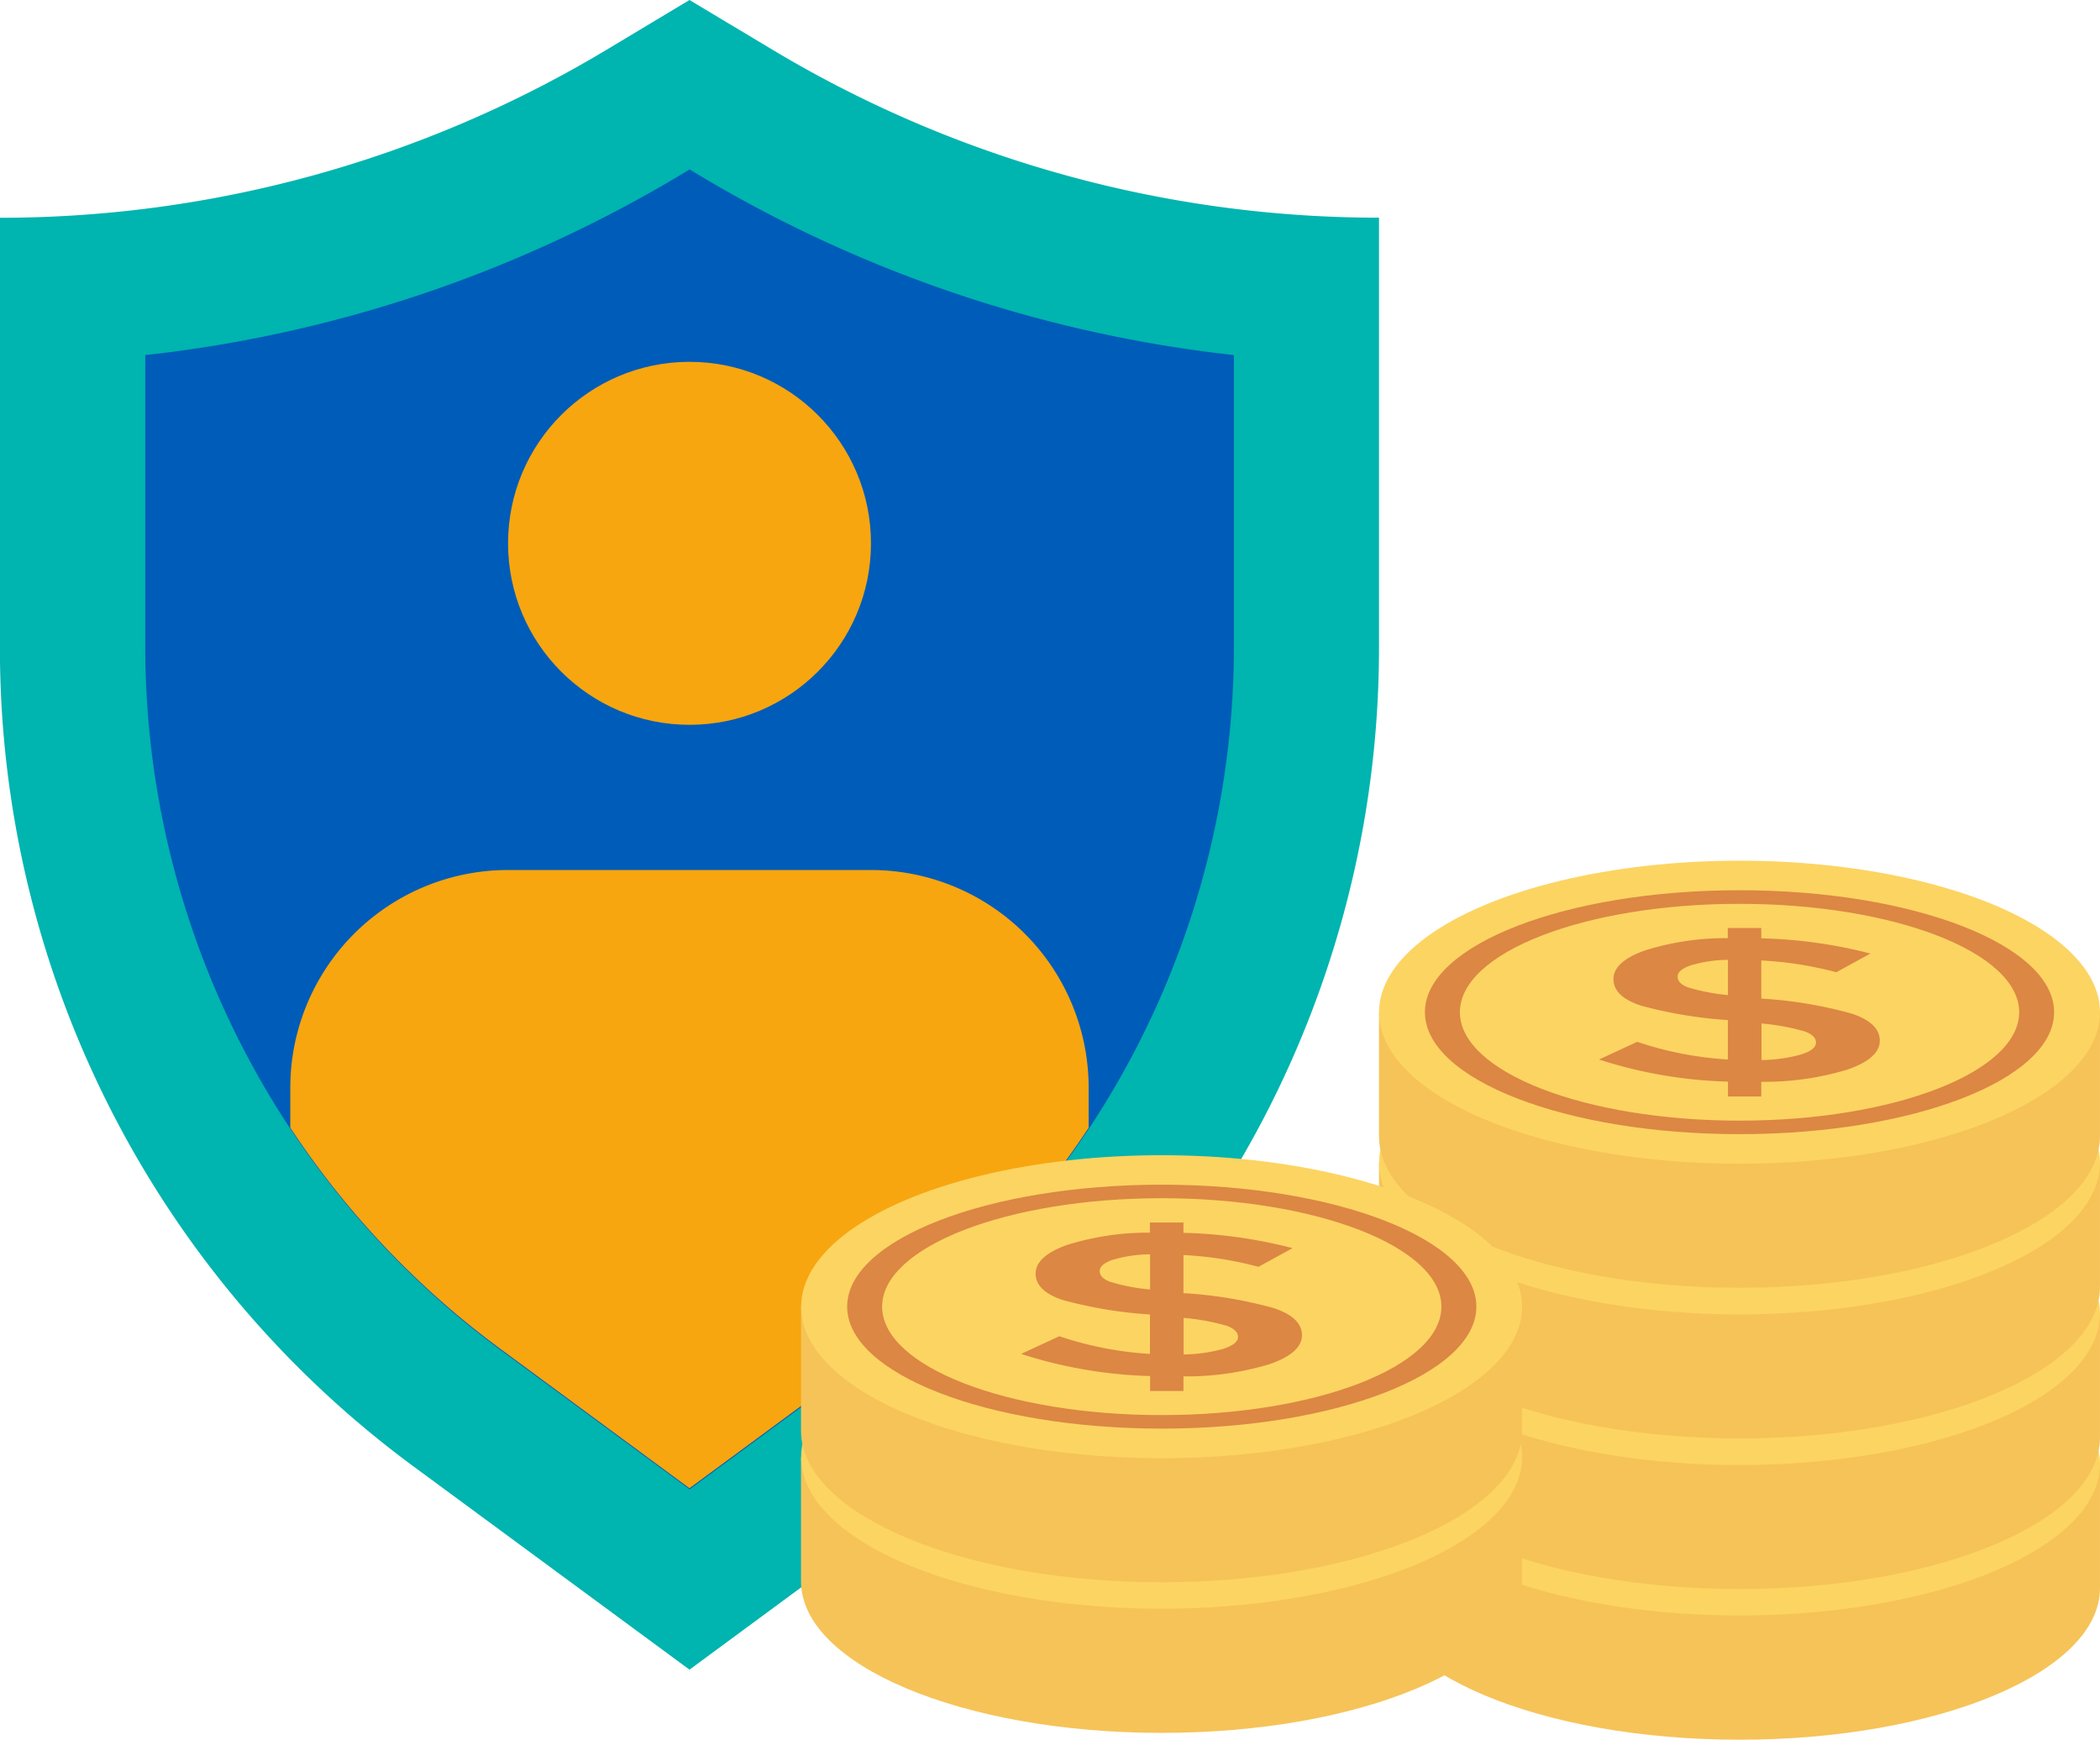 <svg id="Group_2878" data-name="Group 2878" xmlns="http://www.w3.org/2000/svg" width="98.997" height="81.993" viewBox="0 0 98.997 81.993">
  <g id="Group_1402" data-name="Group 1402">
    <path id="Path_1070" data-name="Path 1070" d="M-1027.947,2776.764l13.018-9.593a47.9,47.9,0,0,0,19.486-38.568V2708.33h0a55.609,55.609,0,0,1-28.6-7.921l-3.906-2.339-3.906,2.345a55.6,55.6,0,0,1-28.6,7.919h0v20.274a47.9,47.9,0,0,0,19.485,38.568Z" transform="translate(1060.451 -2698.07)" fill="#00b4af"/>
    <path id="Path_1071" data-name="Path 1071" d="M-1037.035,2761.51a41.211,41.211,0,0,1-16.7-33.058v-13.8q.857-.092,1.712-.211a62.451,62.451,0,0,0,23.565-8.307l.384-.232.384.232a62.479,62.479,0,0,0,25.276,8.518v13.809a41.207,41.207,0,0,1-16.7,33.052l-8.959,6.6Z" transform="translate(1060.582 -2697.917)" fill="#005cb9"/>
    <ellipse id="Ellipse_53" data-name="Ellipse 53" cx="8.554" cy="8.554" rx="8.554" ry="8.554" transform="translate(23.951 17.054)" fill="#f7a60f"/>
    <path id="Path_1076" data-name="Path 1076" d="M-1019.655,2738.29h-17.109a10.264,10.264,0,0,0-10.264,10.265h0v1.882a40.909,40.909,0,0,0,9.86,10.391l8.958,6.6,8.959-6.6a40.957,40.957,0,0,0,9.859-10.39v-1.883A10.264,10.264,0,0,0-1019.655,2738.29Z" transform="translate(1060.713 -2697.285)" fill="#f7a60f"/>
  </g>
  <g id="Group_1928" data-name="Group 1928" transform="translate(65.009 40.566)">
    <path id="Path_582" data-name="Path 582" d="M-962.7,2771.6c0,3.947-7.6,7.145-16.994,7.145s-16.993-3.2-16.993-7.145v-5.847H-962.7v5.847Z" transform="translate(996.687 -2737.315)" fill="#f6c358"/>
    <ellipse id="Ellipse_25" data-name="Ellipse 25" cx="16.994" cy="7.141" rx="16.994" ry="7.141" transform="translate(0.001 21.291)" fill="#fcd462"/>
    <g id="Group_190" data-name="Group 190" transform="translate(2.164 22.688)">
      <path id="Path_583" data-name="Path 583" d="M-979.734,2760.113c-8.19,0-14.83,2.578-14.83,5.748s6.634,5.749,14.83,5.749,14.831-2.578,14.831-5.749S-971.542,2760.113-979.734,2760.113Zm0,10.86c-7.279,0-13.181-2.289-13.181-5.112s5.9-5.111,13.181-5.111,13.184,2.289,13.184,5.111S-972.454,2770.973-979.734,2770.973Z" transform="translate(994.564 -2760.113)" fill="#dc8744"/>
      <path id="Path_584" data-name="Path 584" d="M-980.435,2769.793v-.7a21.671,21.671,0,0,1-6.079-1.043l1.8-.834a16.464,16.464,0,0,0,4.273.834v-1.857a20.7,20.7,0,0,1-4.092-.681q-1.3-.422-1.3-1.25t1.495-1.356a12.669,12.669,0,0,1,3.894-.576v-.479h1.58v.489a22.466,22.466,0,0,1,5.143.719l-1.608.881a16.859,16.859,0,0,0-3.535-.556v1.8h.075a20.433,20.433,0,0,1,4.177.7q1.335.442,1.334,1.28t-1.533,1.365a13.553,13.553,0,0,1-4.055.576v.689Zm-1.744-6.185q-.63.216-.63.537c0,.215.164.384.494.509a9.584,9.584,0,0,0,1.879.36v-1.658a6.3,6.3,0,0,0-1.744.26Zm5.2,4.2c.461-.148.692-.332.692-.557s-.181-.4-.542-.531a10.528,10.528,0,0,0-2.025-.368v1.723a7.423,7.423,0,0,0,1.879-.258Z" transform="translate(994.721 -2760.079)" fill="#dc8744"/>
    </g>
    <path id="Path_585" data-name="Path 585" d="M-962.7,2764.635c0,3.947-7.6,7.145-16.994,7.145s-16.993-3.2-16.993-7.145v-5.847H-962.7v5.847Z" transform="translate(996.687 -2737.451)" fill="#f6c358"/>
    <ellipse id="Ellipse_26" data-name="Ellipse 26" cx="16.994" cy="7.141" rx="16.994" ry="7.141" transform="translate(0.001 14.2)" fill="#fcd462"/>
    <g id="Group_191" data-name="Group 191" transform="translate(2.164 15.589)">
      <path id="Path_586" data-name="Path 586" d="M-979.734,2753.15c-8.19,0-14.83,2.578-14.83,5.748s6.634,5.75,14.83,5.75,14.831-2.578,14.831-5.75S-971.542,2753.15-979.734,2753.15Zm0,10.86c-7.279,0-13.181-2.288-13.181-5.111s5.9-5.111,13.181-5.111,13.184,2.288,13.184,5.111-5.9,5.11-13.184,5.11Z" transform="translate(994.564 -2753.15)" fill="#dc8744"/>
      <path id="Path_587" data-name="Path 587" d="M-980.435,2762.836v-.7a21.61,21.61,0,0,1-6.079-1.043l1.8-.833a16.453,16.453,0,0,0,4.273.833v-1.859a20.675,20.675,0,0,1-4.092-.675q-1.3-.424-1.3-1.251t1.495-1.356a12.753,12.753,0,0,1,3.894-.574v-.479h1.58v.488a22.428,22.428,0,0,1,5.143.721l-1.608.88a16.746,16.746,0,0,0-3.535-.554v1.8h.075a20.285,20.285,0,0,1,4.177.7q1.335.442,1.334,1.279t-1.533,1.366a13.559,13.559,0,0,1-4.055.574v.69h-1.58Zm-1.744-6.185q-.63.214-.63.537c0,.214.164.383.494.508a9.443,9.443,0,0,0,1.879.36V2756.4a6.376,6.376,0,0,0-1.744.256Zm5.2,4.2c.461-.147.692-.338.692-.557s-.181-.4-.542-.53a10.6,10.6,0,0,0-2.025-.369v1.724a7.405,7.405,0,0,0,1.879-.267Z" transform="translate(994.721 -2753.116)" fill="#dc8744"/>
    </g>
    <path id="Path_588" data-name="Path 588" d="M-962.7,2757.672c0,3.945-7.6,7.145-16.994,7.145s-16.993-3.2-16.993-7.145v-5.847H-962.7v5.847Z" transform="translate(996.687 -2737.587)" fill="#f6c358"/>
    <ellipse id="Ellipse_27" data-name="Ellipse 27" cx="16.994" cy="7.141" rx="16.994" ry="7.141" transform="translate(0.001 7.101)" fill="#fcd462"/>
    <g id="Group_192" data-name="Group 192" transform="translate(2.164 8.491)">
      <path id="Path_589" data-name="Path 589" d="M-979.734,2746.188c-8.19,0-14.83,2.579-14.83,5.75s6.634,5.748,14.83,5.748,14.831-2.577,14.831-5.748S-971.542,2746.188-979.734,2746.188Zm0,10.859c-7.279,0-13.181-2.288-13.181-5.109s5.9-5.111,13.181-5.111,13.184,2.287,13.184,5.111S-972.455,2757.047-979.734,2757.047Z" transform="translate(994.564 -2746.188)" fill="#dc8744"/>
      <path id="Path_590" data-name="Path 590" d="M-980.435,2755.873v-.7a21.672,21.672,0,0,1-6.079-1.044l1.8-.833a16.422,16.422,0,0,0,4.273.833v-1.86a20.469,20.469,0,0,1-4.092-.675q-1.3-.422-1.3-1.249t1.495-1.358a12.76,12.76,0,0,1,3.894-.574v-.479h1.58v.489a22.361,22.361,0,0,1,5.143.721l-1.608.879a16.745,16.745,0,0,0-3.535-.553v1.8h.075a20.268,20.268,0,0,1,4.177.7q1.335.44,1.334,1.279t-1.533,1.365a13.574,13.574,0,0,1-4.055.573v.69h-1.58Zm-1.744-6.184q-.63.215-.63.536c0,.215.164.383.494.507a9.426,9.426,0,0,0,1.879.36v-1.657a6.293,6.293,0,0,0-1.744.256Zm5.2,4.2q.691-.225.692-.556c0-.225-.181-.4-.542-.533a10.606,10.606,0,0,0-2.025-.369v1.724a7.414,7.414,0,0,0,1.879-.265Z" transform="translate(994.721 -2746.154)" fill="#dc8744"/>
    </g>
    <path id="Path_591" data-name="Path 591" d="M-962.7,2750.708c0,3.946-7.6,7.145-16.994,7.145s-16.993-3.2-16.993-7.145v-5.847H-962.7v5.847Z" transform="translate(996.687 -2737.723)" fill="#f6c358"/>
    <ellipse id="Ellipse_28" data-name="Ellipse 28" cx="16.994" cy="7.141" rx="16.994" ry="7.141" transform="translate(0.001)" fill="#fcd462"/>
    <g id="Group_193" data-name="Group 193" transform="translate(2.164 1.392)">
      <path id="Path_592" data-name="Path 592" d="M-979.734,2739.225c-8.19,0-14.83,2.578-14.83,5.749s6.634,5.748,14.83,5.748,14.831-2.578,14.831-5.748S-971.542,2739.225-979.734,2739.225Zm0,10.86c-7.279,0-13.181-2.289-13.181-5.111s5.9-5.108,13.181-5.108,13.184,2.287,13.184,5.108S-972.455,2750.085-979.734,2750.085Z" transform="translate(994.564 -2739.225)" fill="#dc8744"/>
      <path id="Path_593" data-name="Path 593" d="M-980.435,2748.912v-.7a21.534,21.534,0,0,1-6.079-1.043l1.8-.833a16.5,16.5,0,0,0,4.273.833v-1.858a20.684,20.684,0,0,1-4.092-.68q-1.3-.424-1.3-1.251t1.495-1.355a12.725,12.725,0,0,1,3.894-.576v-.479h1.58v.488a22.465,22.465,0,0,1,5.143.718l-1.608.881a16.873,16.873,0,0,0-3.535-.554v1.8h.075a20.3,20.3,0,0,1,4.177.7q1.335.439,1.334,1.278t-1.533,1.366a13.551,13.551,0,0,1-4.055.574v.69h-1.581Zm-1.744-6.184q-.63.215-.63.536c0,.214.164.383.494.508a9.635,9.635,0,0,0,1.879.36v-1.66a6.313,6.313,0,0,0-1.744.258Zm5.2,4.2c.461-.147.692-.33.692-.555s-.181-.4-.542-.532a10.759,10.759,0,0,0-2.025-.369v1.724a7.394,7.394,0,0,0,1.879-.267Z" transform="translate(994.721 -2739.191)" fill="#dc8744"/>
    </g>
  </g>
  <g id="Group_1929" data-name="Group 1929" transform="translate(37.765 54.447)">
    <path id="Path_594" data-name="Path 594" d="M-989.42,2771.284c0,3.947-7.6,7.145-16.993,7.145s-17-3.2-17-7.145v-5.847h33.987v5.847Z" transform="translate(1023.409 -2751.202)" fill="#f6c358"/>
    <ellipse id="Ellipse_29" data-name="Ellipse 29" cx="16.994" cy="7.141" rx="16.994" ry="7.141" transform="translate(0.001 7.091)" fill="#fcd462"/>
    <g id="Group_194" data-name="Group 194" transform="translate(2.171 8.488)">
      <path id="Path_595" data-name="Path 595" d="M-1006.449,2759.8c-8.19,0-14.831,2.577-14.831,5.748s6.64,5.749,14.831,5.749,14.831-2.578,14.831-5.749S-998.264,2759.8-1006.449,2759.8Zm0,10.859c-7.28,0-13.182-2.289-13.182-5.112s5.9-5.111,13.182-5.111,13.182,2.288,13.182,5.111S-999.175,2770.66-1006.449,2770.66Z" transform="translate(1021.28 -2759.8)" fill="#dc8744"/>
      <path id="Path_596" data-name="Path 596" d="M-1007.156,2769.48v-.7a21.622,21.622,0,0,1-6.079-1.044l1.8-.833a16.408,16.408,0,0,0,4.273.833v-1.857a20.656,20.656,0,0,1-4.089-.68q-1.3-.423-1.3-1.25t1.494-1.357a12.684,12.684,0,0,1,3.892-.575v-.479h1.582v.488a22.47,22.47,0,0,1,5.142.718l-1.607.882a16.809,16.809,0,0,0-3.535-.556v1.8h.075a20.431,20.431,0,0,1,4.176.7q1.337.441,1.335,1.28t-1.532,1.365a13.568,13.568,0,0,1-4.054.576v.689Zm-1.745-6.184c-.42.143-.629.321-.629.537s.165.386.495.508a9.49,9.49,0,0,0,1.878.361v-1.658a6.311,6.311,0,0,0-1.743.259Zm5.2,4.2c.46-.146.691-.332.691-.557s-.18-.4-.542-.53a10.6,10.6,0,0,0-2.024-.369v1.724a7.376,7.376,0,0,0,1.88-.259Z" transform="translate(1021.437 -2759.766)" fill="#dc8744"/>
    </g>
    <path id="Path_597" data-name="Path 597" d="M-989.42,2764.322c0,3.946-7.6,7.145-16.993,7.145s-17-3.2-17-7.145v-5.847h33.987v5.847Z" transform="translate(1023.409 -2751.338)" fill="#f6c358"/>
    <ellipse id="Ellipse_30" data-name="Ellipse 30" cx="16.994" cy="7.141" rx="16.994" ry="7.141" transform="translate(0.001)" fill="#fcd462"/>
    <g id="Group_195" data-name="Group 195" transform="translate(2.171 1.389)">
      <path id="Path_598" data-name="Path 598" d="M-1006.449,2752.837c-8.19,0-14.831,2.577-14.831,5.748s6.64,5.749,14.831,5.749,14.831-2.578,14.831-5.749S-998.264,2752.837-1006.449,2752.837Zm0,10.86c-7.28,0-13.182-2.288-13.182-5.111s5.9-5.111,13.182-5.111,13.182,2.288,13.182,5.111-5.9,5.11-13.182,5.11Z" transform="translate(1021.28 -2752.837)" fill="#dc8744"/>
      <path id="Path_599" data-name="Path 599" d="M-1007.156,2762.522v-.7a21.621,21.621,0,0,1-6.079-1.043l1.8-.833a16.49,16.49,0,0,0,4.273.833v-1.858a20.718,20.718,0,0,1-4.089-.675q-1.3-.424-1.3-1.251t1.494-1.356a12.8,12.8,0,0,1,3.892-.575v-.478h1.582v.487a22.514,22.514,0,0,1,5.142.721l-1.607.881a16.793,16.793,0,0,0-3.535-.556v1.8h.075a20.281,20.281,0,0,1,4.176.7q1.337.441,1.335,1.279t-1.532,1.366a13.558,13.558,0,0,1-4.054.574v.69h-1.582Zm-1.745-6.185c-.42.143-.629.321-.629.537s.165.387.495.509a9.471,9.471,0,0,0,1.878.36v-1.658a6.334,6.334,0,0,0-1.743.255Zm5.2,4.2c.46-.148.691-.337.691-.556s-.18-.4-.542-.531a10.564,10.564,0,0,0-2.024-.368v1.723a7.383,7.383,0,0,0,1.88-.266Z" transform="translate(1021.437 -2752.803)" fill="#dc8744"/>
    </g>
  </g>
</svg>
